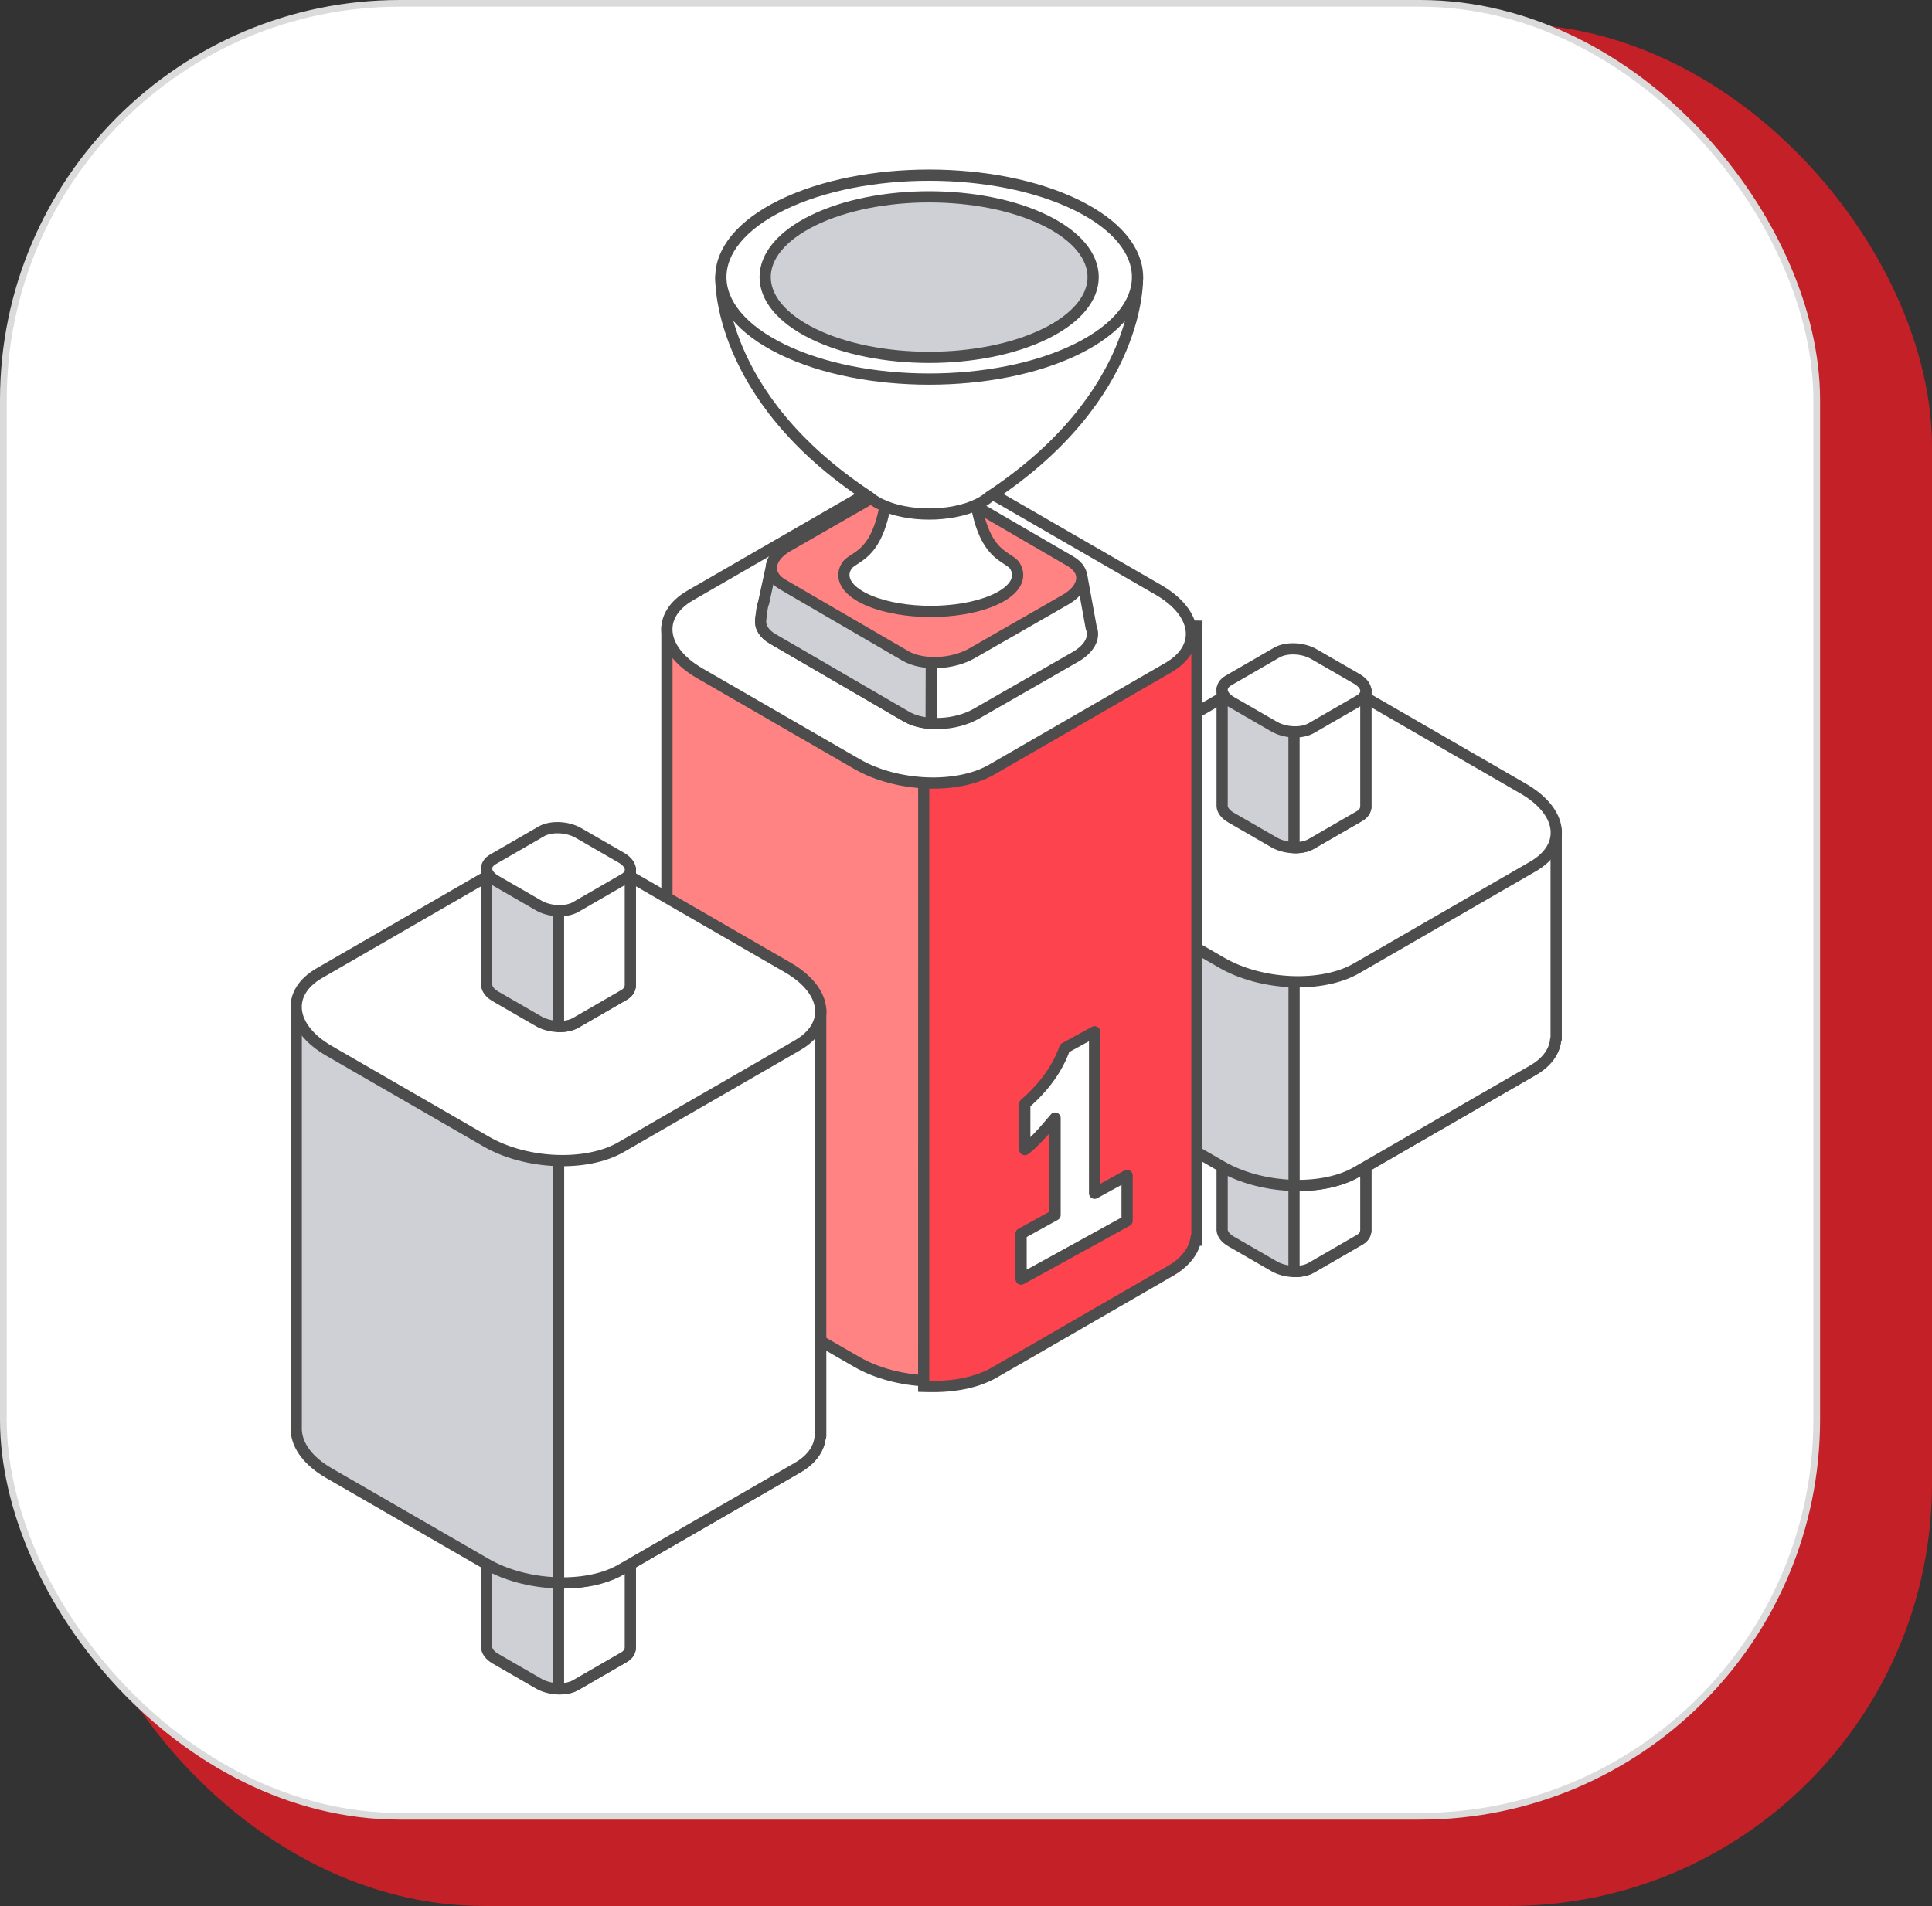 <?xml version="1.0" encoding="UTF-8"?><svg id="Layer_2" xmlns="http://www.w3.org/2000/svg" viewBox="0 0 287.6 283.8"><rect x="0" y="0" width="287.6" height="283.8" fill="#333333" stroke="none"/><defs><style>.cls-1,.cls-2,.cls-3{stroke:#4d4d4d;stroke-linecap:round;stroke-linejoin:round;stroke-width:1.67px;}.cls-1,.cls-4{fill:#fff;}.cls-5{fill:#4d4d4d;}.cls-2{fill:#ced0d6;}.cls-4{stroke:#dbdbdb;stroke-miterlimit:10;}.cls-6{fill:#c42027;}.cls-7{fill:#fd434e;}.cls-3{fill:#ff8383;}</style></defs><g id="Aircall"><rect class="cls-6" x="9.12" y="3.54" width="278.48" height="280.26" rx="62.93" ry="62.93"/><rect class="cls-4" x=".5" y=".5" width="269.94" height="269.94" rx="59.04" ry="59.04"/><path class="cls-2" d="M181.93,165.71l21.39.2v17.43s-.02,0-.02,0c-.04.48-.33.93-.93,1.28l-7.2,4.16c-1.41.81-3.87.71-5.5-.23l-6.41-3.7c-.85-.49-1.29-1.11-1.33-1.7h0v-17.43Z"/><path class="cls-1" d="M192.63,189.31v-23.5s10.69.1,10.69.1v17.43s-.02,0-.02,0c-.04.48-.33.93-.93,1.28l-7.2,4.16c-.68.39-1.59.56-2.55.54Z"/><path class="cls-1" d="M195.18,171.53l7.2-4.16c1.41-.81,1.23-2.24-.39-3.18l-6.41-3.7c-1.63-.94-4.09-1.04-5.5-.23l-7.2,4.16c-1.41.81-1.23,2.24.39,3.18l6.41,3.7c1.63.94,4.09,1.04,5.5.23Z"/><path class="cls-2" d="M153.6,122.93l78.04.72v31.04s-.06,0-.06,0c-.14,1.75-1.22,3.41-3.4,4.66l-26.26,15.16c-5.14,2.97-14.13,2.6-20.07-.83l-23.38-13.5c-3.09-1.78-4.71-4.04-4.87-6.21h-.02v-31.04Z"/><path class="cls-1" d="M192.64,176.51v-53.2s39.01.36,39.01.36v31.04s-.06,0-.06,0c-.14,1.75-1.22,3.41-3.4,4.66l-26.26,15.16c-2.46,1.42-5.82,2.06-9.29,1.98Z"/><path class="cls-1" d="M201.94,144.18l26.26-15.16c5.14-2.97,4.5-8.16-1.44-11.59l-23.38-13.5c-5.94-3.43-14.93-3.8-20.07-.83l-26.26,15.16c-5.14,2.97-4.5,8.16,1.44,11.59l23.38,13.5c5.94,3.43,14.93,3.8,20.07.83Z"/><path class="cls-2" d="M181.93,102.6l21.39.2v17.43s-.02,0-.02,0c-.04.48-.33.93-.93,1.28l-7.2,4.16c-1.41.81-3.87.71-5.5-.23l-6.41-3.7c-.85-.49-1.29-1.11-1.33-1.7h0v-17.43Z"/><path class="cls-1" d="M192.63,126.21v-23.5s10.69.1,10.69.1v17.43s-.02,0-.02,0c-.04.48-.33.93-.93,1.28l-7.2,4.16c-.68.39-1.59.56-2.55.54Z"/><path class="cls-1" d="M195.18,108.43l7.2-4.16c1.41-.81,1.23-2.24-.39-3.18l-6.41-3.7c-1.63-.94-4.09-1.04-5.5-.23l-7.2,4.16c-1.41.81-1.23,2.24.39,3.18l6.41,3.7c1.63.94,4.09,1.04,5.5.23Z"/><path class="cls-3" d="M99.3,93.34l78.04.72v89.74s-.06,0-.06,0c-.14,1.75-1.22,3.41-3.4,4.66l-26.26,15.16c-5.14,2.97-14.13,2.6-20.07-.83l-23.38-13.5c-3.09-1.78-4.71-4.04-4.87-6.21h-.02v-89.74Z"/><path class="cls-7" d="M138.31,206.45l-.82-.02v-113.56s40.68.37,40.68.37v91.42s-.18,0-.18,0c-.31,1.4-1.24,3.12-3.69,4.54l-26.26,15.16c-2.34,1.35-5.58,2.1-9.12,2.1-.2,0-.4,0-.6,0Z"/><path class="cls-5" d="M138.35,93.72l38.99.36v89.74s-.06,0-.06,0c-.14,1.75-1.22,3.41-3.4,4.66l-26.26,15.16c-2.33,1.34-5.44,1.98-8.71,1.98-.19,0-.39,0-.58,0v-111.9M136.68,92.03v1.69s-.01,111.9-.01,111.9v1.63s1.63.04,1.63.04c.21,0,.41,0,.62,0,3.74,0,7.04-.76,9.54-2.21l26.26-15.16c1.97-1.14,3.31-2.67,3.9-4.42h.38s0-1.69,0-1.69v-89.74s.01-1.66.01-1.66l-1.66-.02-38.99-.36-1.69-.02h0Z"/><path class="cls-1" d="M147.63,114.59l26.26-15.16c5.14-2.97,4.5-8.16-1.44-11.59l-23.38-13.5c-5.94-3.43-14.93-3.8-20.07-.83l-26.26,15.16c-5.14,2.97-4.5,8.16,1.44,11.59l23.38,13.5c5.94,3.43,14.93,3.8,20.07.83Z"/><path class="cls-2" d="M72.44,227.85l21.39.2v17.43s-.02,0-.02,0c-.04.48-.33.93-.93,1.28l-7.2,4.16c-1.41.81-3.87.71-5.5-.23l-6.41-3.7c-.85-.49-1.29-1.11-1.33-1.7h0v-17.43Z"/><path class="cls-1" d="M83.14,251.45v-23.5s10.69.1,10.69.1v17.43s-.02,0-.02,0c-.04.48-.33.93-.93,1.28l-7.2,4.16c-.68.39-1.59.56-2.55.54Z"/><path class="cls-1" d="M85.69,233.67l7.2-4.16c1.41-.81,1.23-2.24-.39-3.18l-6.41-3.7c-1.63-.94-4.09-1.04-5.5-.23l-7.2,4.16c-1.41.81-1.23,2.24.39,3.18l6.41,3.7c1.63.94,4.09,1.04,5.5.23Z"/><path class="cls-2" d="M44.12,149.56l78.04.72v63.59s-.06,0-.06,0c-.14,1.75-1.22,3.41-3.4,4.66l-26.26,15.16c-5.14,2.97-14.13,2.6-20.07-.83l-23.38-13.5c-3.09-1.78-4.71-4.04-4.87-6.21h-.02v-63.59Z"/><path class="cls-1" d="M83.15,235.69v-85.75s39.01.36,39.01.36v63.59s-.06,0-.06,0c-.14,1.75-1.22,3.41-3.4,4.66l-26.26,15.16c-2.46,1.42-5.82,2.06-9.29,1.98Z"/><path class="cls-1" d="M92.45,170.81l26.26-15.16c5.14-2.97,4.5-8.16-1.44-11.59l-23.38-13.5c-5.94-3.43-14.93-3.8-20.07-.83l-26.26,15.16c-5.14,2.97-4.5,8.16,1.44,11.59l23.38,13.5c5.94,3.43,14.93,3.8,20.07.83Z"/><path class="cls-2" d="M72.44,129.23l21.39.2v17.43s-.02,0-.02,0c-.04.48-.33.93-.93,1.28l-7.2,4.16c-1.41.81-3.87.71-5.5-.23l-6.41-3.7c-.85-.49-1.29-1.11-1.33-1.7h0v-17.43Z"/><path class="cls-1" d="M83.14,152.84v-23.5s10.69.1,10.69.1v17.43s-.02,0-.02,0c-.04.48-.33.93-.93,1.28l-7.2,4.16c-.68.39-1.59.56-2.55.54Z"/><path class="cls-1" d="M85.69,135.06l7.2-4.16c1.41-.81,1.23-2.24-.39-3.18l-6.41-3.7c-1.63-.94-4.09-1.04-5.5-.23l-7.2,4.16c-1.41.81-1.23,2.24.39,3.18l6.41,3.7c1.63.94,4.09,1.04,5.5.23Z"/><path class="cls-1" d="M162.5,93.64h0c-.02-.06-.04-.12-.06-.17l-1.39-7.61c-.02-.07-.09-.12-.16-.13l-5.5-.77s-.05-.01-.07-.02l-14.4-8.39c-2.66-1.54-7.31-1.34-10.39.43l-12.21,7.01s-.08.03-.13.02l-2.99-.42c-.09-.01-.18.04-.21.13l-1.32,7.33c-.23.39-.38.78-.42,1.17h0c-.13,1.08.45,2.13,1.78,2.9l19.92,11.58c2.66,1.54,7.31,1.34,10.39-.43l14.76-8.47c2.05-1.18,2.87-2.77,2.41-4.15Z"/><path class="cls-2" d="M138.66,89.95l2.25-13.39c-2.66-1.54-7.31-1.34-10.39.43l-12.21,7.01s-.08.03-.13.02l-2.99-.42c-.09-.01-.18.04-.21.13l-1.32,6.07c-.23.39-.37,2.04-.42,2.43h0c-.13,1.08.45,2.13,1.78,2.9l19.92,11.58c1,.58,2.29.91,3.67,1.01l.05-17.77Z"/><path class="cls-3" d="M134.79,97.67l-18.24-10.61c-2.55-1.47-2.23-4.04.71-5.73l13.89-7.97c2.94-1.7,7.39-1.88,9.93-.41l18.24,10.61c2.55,1.47,2.23,4.04-.71,5.73l-13.89,7.97c-2.94,1.7-7.39,1.88-9.93.41Z"/><path class="cls-1" d="M151.33,84.76h0s-.01-.02-.03-.06c-.04-.09-.08-.18-.13-.27-1-2.11-6.44-.67-6.44-17.52l-6.17.5-6.17-.5c0,16.85-5.44,15.42-6.44,17.52-.05.09-.09.17-.13.26-.02.04-.03.06-.03.06h0c-.64,1.66.56,3.42,3.61,4.7,5.06,2.12,13.25,2.12,18.31,0,3.06-1.28,4.25-3.04,3.61-4.7Z"/><path class="cls-1" d="M169.33,41.26h-62.02s-.81,17.7,22.09,32.74c.44.38.98.74,1.64,1.06,4.02,1.97,10.53,1.97,14.55,0h0s0,0,0,0c.66-.32,1.2-.68,1.64-1.06,22.9-15.04,22.09-32.74,22.09-32.74Z"/><path class="cls-1" d="M160.25,30.53c12.11,5.93,12.11,15.54,0,21.47-12.11,5.93-31.75,5.93-43.86,0-12.11-5.93-12.11-15.54,0-21.47,12.11-5.93,31.75-5.93,43.86,0Z"/><path class="cls-2" d="M155.58,32.81c9.53,4.67,9.53,12.23,0,16.9-9.53,4.67-24.99,4.67-34.53,0-9.53-4.67-9.53-12.23,0-16.9,9.53-4.67,24.99-4.67,34.53,0Z"/><path class="cls-1" d="M162.94,177.68l4.84-2.66v6.76l-15.78,8.68v-6.76l5.06-2.79v-14.43c-1.92,2.32-3.43,3.89-4.51,4.7v-6.82c2.92-2.53,4.89-5.3,5.94-8.29l4.45-2.44v24.05Z"/></g></svg>